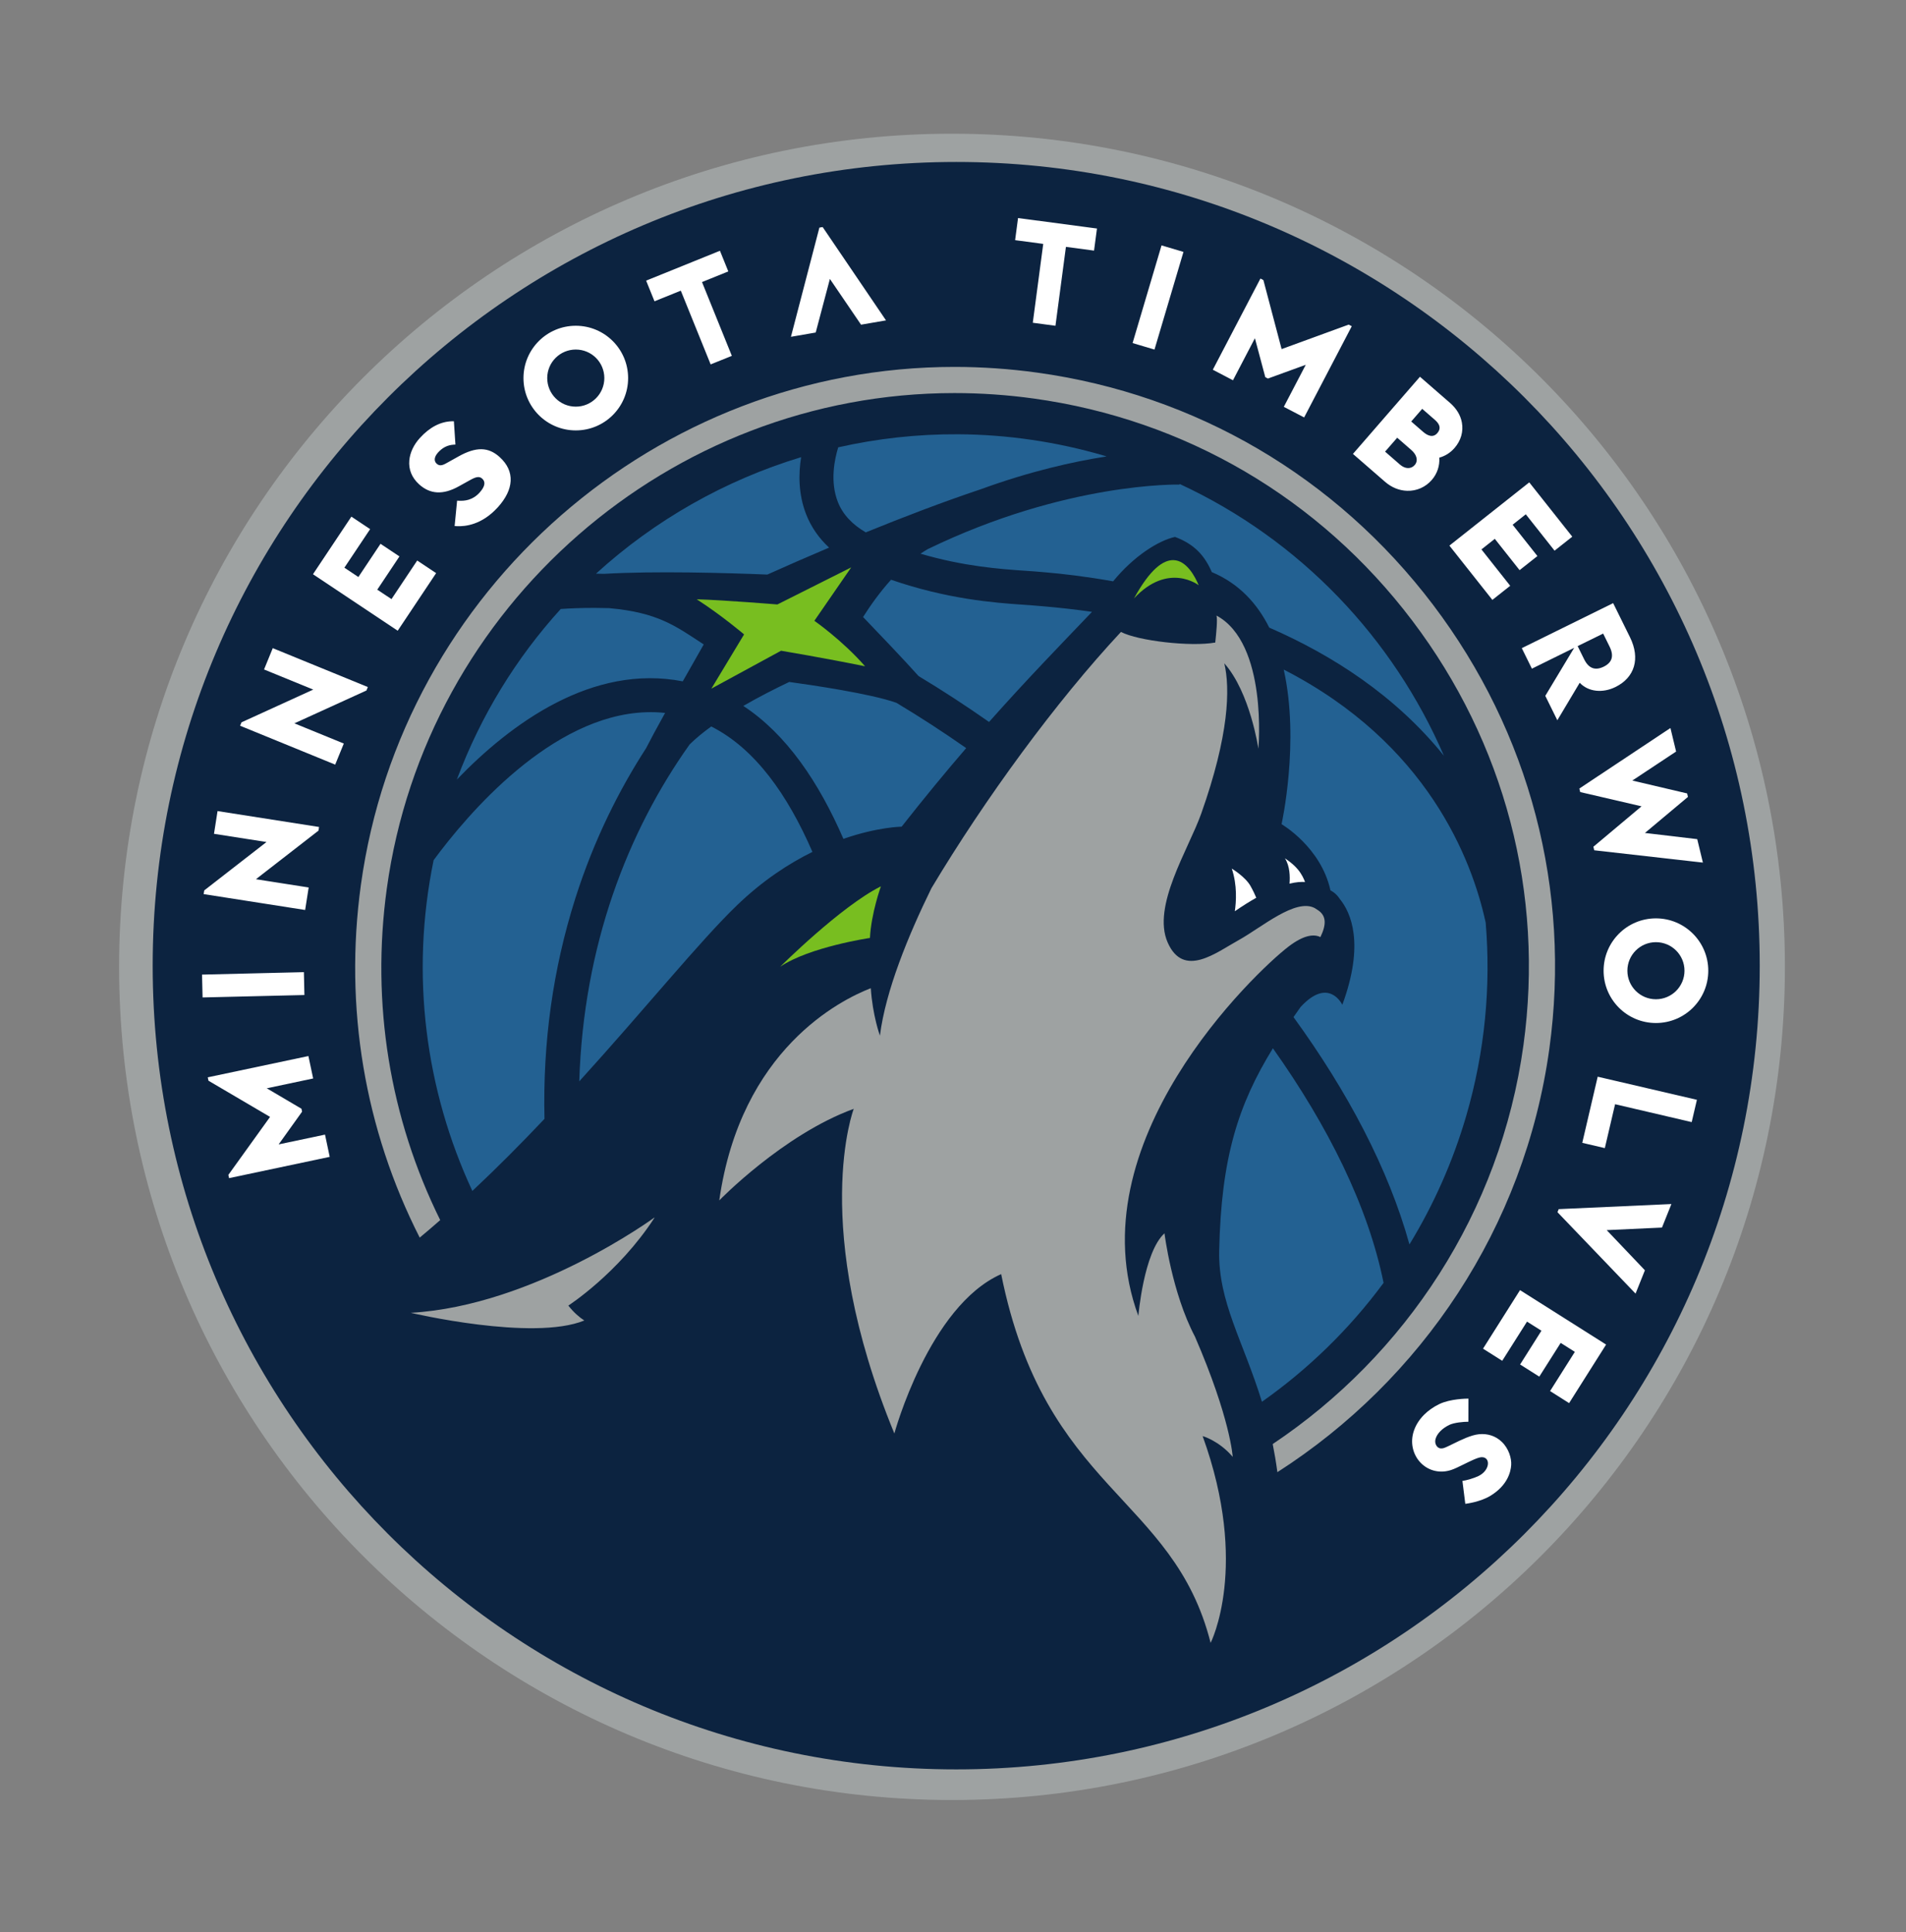 <svg width="73" height="74" viewBox="0 0 73 74" fill="none" xmlns="http://www.w3.org/2000/svg">
<rect x="0" y="0" width="73" height="74" fill="#808080" stroke="none"/>
<path d="M36.462 68.938C54.08 68.938 68.362 54.652 68.362 37.029C68.362 19.407 54.08 5.121 36.462 5.121C18.844 5.121 4.562 19.407 4.562 37.029C4.562 54.652 18.844 68.938 36.462 68.938Z" fill="#9EA2A2"></path>
<path d="M36.623 67.765C53.62 67.765 67.398 53.984 67.398 36.984C67.398 19.984 53.62 6.203 36.623 6.203C19.627 6.203 5.848 19.984 5.848 36.984C5.848 53.984 19.627 67.765 36.623 67.765Z" fill="#0C2340"></path>
<path d="M36.701 16.632C35.139 16.623 33.598 16.795 32.104 17.132C31.966 17.577 31.78 18.443 32.092 19.23C32.28 19.705 32.645 20.09 33.159 20.389C34.569 19.815 36.099 19.228 37.575 18.734C39.439 18.054 41.096 17.679 42.383 17.481C42.348 17.471 42.316 17.459 42.281 17.449C41.365 17.182 40.447 16.983 39.529 16.848C38.583 16.708 37.638 16.637 36.701 16.632ZM30.683 17.509C27.769 18.392 25.079 19.917 22.827 21.971C22.925 21.971 23.036 21.975 23.14 21.977C25.071 21.863 27.819 21.941 29.389 22.005C30.052 21.707 30.859 21.352 31.754 20.973C31.364 20.611 31.068 20.188 30.876 19.699C30.572 18.922 30.583 18.134 30.683 17.509ZM45.18 18.535L45.179 18.559C45.123 18.558 40.836 18.459 35.531 21.032C35.437 21.086 35.346 21.145 35.255 21.206C36.917 21.693 38.29 21.793 39.276 21.86C39.508 21.876 39.715 21.89 39.894 21.907L40.041 21.92C40.682 21.974 41.578 22.076 42.633 22.264C43.417 21.303 44.365 20.704 45.003 20.563C45.755 20.845 46.139 21.284 46.413 21.911C47.455 22.348 48.153 23.117 48.613 24.037C51.025 25.087 53.449 26.642 55.303 28.945C53.361 24.455 49.824 20.687 45.18 18.535ZM34.127 22.203C33.689 22.689 33.328 23.201 33.056 23.631C33.607 24.204 34.66 25.306 35.181 25.892C36.082 26.434 36.985 27.022 37.881 27.65C39.307 26.044 40.574 24.741 41.824 23.433C41.217 23.346 40.588 23.274 39.932 23.218L39.77 23.205C39.601 23.188 39.406 23.175 39.187 23.16C38.064 23.084 36.279 22.945 34.127 22.203ZM22.782 23.282C22.258 23.281 21.813 23.3 21.476 23.324C19.785 25.184 18.422 27.385 17.497 29.857C19.569 27.706 22.687 25.418 26.15 26.095C26.423 25.609 26.701 25.123 26.953 24.681C25.871 23.972 25.195 23.458 23.332 23.291C23.14 23.285 22.957 23.282 22.782 23.282ZM49.167 25.644C49.786 28.416 49.084 31.565 49.084 31.565C49.084 31.565 50.591 32.437 50.957 34.101C50.958 34.102 51.158 34.186 51.316 34.431C51.737 34.948 52.275 36.139 51.411 38.482C51.411 38.482 50.898 37.389 49.813 38.566C49.72 38.697 49.63 38.826 49.541 38.953C51.607 41.796 53.181 44.763 53.982 47.66C54.901 46.153 55.642 44.504 56.159 42.728C56.879 40.256 57.104 37.758 56.902 35.337C56.378 32.918 54.669 28.464 49.167 25.644ZM30.227 26.118C29.669 26.384 29.058 26.695 28.469 27.036C30.128 28.124 31.363 29.965 32.303 32.127C33.622 31.669 34.533 31.66 34.533 31.66C35.419 30.533 36.237 29.544 37.005 28.651C36.118 28.031 35.225 27.451 34.335 26.918C33.359 26.566 31.027 26.227 30.227 26.118ZM24.742 27.278C21.111 27.399 17.903 31.187 16.608 32.943C15.702 37.348 16.303 41.764 18.091 45.612C19.051 44.712 19.975 43.78 20.854 42.851C20.785 39.927 21.178 37.108 22.033 34.413C22.751 32.154 23.717 30.245 24.746 28.654C24.902 28.346 25.163 27.863 25.473 27.304C25.228 27.277 24.984 27.27 24.742 27.278ZM27.241 27.823C26.93 28.048 26.649 28.278 26.413 28.511C24.039 31.849 22.349 36.209 22.186 41.414C24.721 38.623 26.807 36.037 28.231 34.667C29.217 33.719 30.213 33.071 31.116 32.627C30.172 30.45 28.925 28.672 27.241 27.823ZM48.752 40.148C47.423 42.308 46.77 44.34 46.695 47.906C46.654 49.859 47.617 51.364 48.332 53.686C50.102 52.439 51.681 50.907 52.991 49.132C52.403 46.216 50.87 43.133 48.752 40.148Z" fill="#236192"></path>
<path d="M44.946 21.452C44.554 21.441 44.05 21.792 43.433 22.917C44.751 21.506 45.91 22.415 45.91 22.415C45.769 22.08 45.45 21.467 44.946 21.452ZM32.601 21.731L29.773 23.15C29.773 23.15 27.749 22.983 26.685 22.952C27.655 23.578 28.498 24.297 28.498 24.297L27.246 26.373L29.915 24.922C29.915 24.922 31.599 25.205 33.133 25.518C32.257 24.517 31.19 23.776 31.19 23.776L32.601 21.731ZM33.739 33.945C32.198 34.715 29.88 37.026 29.88 37.026C30.997 36.265 33.319 35.922 33.319 35.922C33.368 34.97 33.739 33.945 33.739 33.945Z" fill="#78BE20"></path>
<path d="M36.555 14.052C25.154 14.052 15.382 22.581 13.822 33.891C13.175 38.588 13.971 43.261 16.075 47.399C16.339 47.18 16.601 46.955 16.86 46.728C14.93 42.825 14.207 38.437 14.815 34.028C16.306 23.21 25.651 15.054 36.555 15.054C37.559 15.054 38.578 15.123 39.581 15.262C45.387 16.062 50.538 19.082 54.086 23.765C57.635 28.448 59.148 34.224 58.348 40.029C57.465 46.434 53.827 51.906 48.745 55.305C48.813 55.646 48.874 56.005 48.924 56.382C54.435 52.85 58.395 47.019 59.34 40.166C60.177 34.096 58.594 28.056 54.884 23.16C51.173 18.264 45.788 15.106 39.718 14.27C38.669 14.125 37.605 14.052 36.555 14.052ZM46.591 23.575C46.636 23.718 46.585 24.221 46.544 24.618C46.544 24.618 46.541 24.611 46.538 24.609C45.618 24.776 43.59 24.547 42.933 24.202C40.439 26.876 37.721 30.597 35.675 34.015C34.788 35.822 33.918 37.942 33.701 39.665C33.701 39.665 33.419 38.886 33.352 37.847C32.219 38.284 28.372 40.175 27.548 45.974C27.548 45.974 29.994 43.451 32.698 42.467C32.698 42.467 30.985 46.952 34.254 54.901C34.254 54.901 35.577 50.026 38.345 48.797C40.021 57.12 44.934 57.257 46.367 62.92C46.367 62.92 47.868 59.986 46.061 55C46.061 55 46.685 55.173 47.213 55.796C47.213 55.796 47.131 54.338 45.767 51.191C44.879 49.506 44.6 47.234 44.6 47.234C43.802 47.957 43.599 50.399 43.599 50.399C41.159 43.781 48.083 37.224 49.346 36.256C49.963 35.783 50.343 35.776 50.572 35.889C50.81 35.397 50.789 35.081 50.503 34.875C50.503 34.875 50.382 34.793 50.356 34.779C49.621 34.387 48.304 35.53 47.445 36.003C46.586 36.476 45.333 37.484 44.722 36.096C44.11 34.707 45.517 32.534 46.004 31.168C47.078 28.145 47.118 26.366 46.891 25.404C47.884 26.525 48.196 28.675 48.196 28.675C48.196 28.675 48.565 24.638 46.591 23.575L46.591 23.575ZM25.068 46.627C25.068 46.627 20.453 50.009 15.733 50.279C15.733 50.279 20.404 51.38 22.379 50.573C22.189 50.449 21.977 50.27 21.767 50.002C21.767 50.002 23.674 48.774 25.058 46.652C25.061 46.644 25.065 46.635 25.068 46.627Z" fill="#9EA2A2"></path>
<path d="M38.991 8.351L38.879 9.198L39.956 9.341L39.556 12.361L40.424 12.477L40.825 9.455L41.902 9.598L42.014 8.752L38.991 8.351ZM31.508 8.696L31.383 8.717L30.293 12.899L31.242 12.735L31.785 10.683L32.978 12.435L33.934 12.27L31.508 8.696ZM44.487 9.398L43.378 13.139L44.217 13.388L45.327 9.648L44.487 9.398ZM27.574 9.604L24.747 10.748L25.067 11.539L26.075 11.132L27.218 13.956L28.03 13.629L26.887 10.803L27.894 10.395L27.574 9.604ZM48.275 10.667L46.451 14.16L47.223 14.564L48.063 12.954L48.461 14.445L48.562 14.498L50.011 13.971L49.17 15.581L49.949 15.987L51.773 12.494L51.655 12.432L49.086 13.37L48.393 10.746L48.388 10.727L48.275 10.667ZM22.053 12.476C20.946 12.476 20.049 13.373 20.049 14.481C20.049 15.588 20.946 16.484 22.053 16.484C23.16 16.484 24.057 15.588 24.057 14.481C24.057 13.373 23.16 12.476 22.053 12.476ZM22.053 13.387C22.657 13.387 23.146 13.876 23.146 14.48C23.146 15.084 22.657 15.574 22.053 15.574C21.448 15.574 20.959 15.084 20.959 14.48C20.959 13.876 21.448 13.387 22.053 13.387ZM54.385 14.429L53.813 15.087L53.424 15.535L53.392 15.571L52.853 16.192L52.389 16.727L51.818 17.384L52.475 17.955L53.046 18.451C53.295 18.668 53.588 18.788 53.894 18.797C54.255 18.809 54.599 18.657 54.837 18.382C55.046 18.142 55.146 17.838 55.125 17.527C55.346 17.468 55.548 17.342 55.708 17.158C55.954 16.876 56.054 16.528 55.99 16.181C55.938 15.899 55.783 15.644 55.528 15.423L55.042 15.001L54.385 14.429ZM54.471 15.658L54.957 16.081C55.161 16.258 55.192 16.424 55.05 16.587C54.876 16.787 54.659 16.672 54.507 16.54L54.05 16.143L54.471 15.658ZM17.384 16.133L17.307 16.134C16.871 16.147 16.459 16.361 16.085 16.77C15.848 17.028 15.704 17.333 15.677 17.63C15.644 17.977 15.773 18.294 16.047 18.545C16.472 18.934 16.971 18.961 17.574 18.625L17.994 18.392C18.211 18.27 18.352 18.224 18.468 18.331C18.608 18.457 18.574 18.637 18.37 18.863C18.368 18.866 18.366 18.868 18.364 18.87C18.093 19.165 17.788 19.187 17.581 19.178L17.507 19.175L17.412 20.147L17.494 20.151C17.818 20.169 18.453 20.099 19.055 19.44C19.061 19.434 19.066 19.428 19.072 19.422C19.378 19.082 19.541 18.745 19.558 18.421C19.575 18.084 19.435 17.778 19.142 17.51C18.708 17.112 18.235 17.104 17.561 17.481L17.091 17.743C16.919 17.841 16.819 17.845 16.722 17.756C16.61 17.653 16.63 17.494 16.778 17.33C16.779 17.329 16.779 17.329 16.779 17.328C16.948 17.144 17.134 17.049 17.365 17.031L17.443 17.026L17.384 16.133ZM53.513 16.764L54.05 17.231C54.271 17.422 54.323 17.65 54.183 17.811C54.043 17.971 53.817 17.965 53.62 17.794L53.049 17.297L53.513 16.764ZM58.571 18.474L55.512 20.896L57.158 22.975L57.841 22.435L56.739 21.042L57.251 20.637L58.2 21.836L58.883 21.296L57.934 20.097L58.438 19.697L59.54 21.09L60.218 20.554L58.571 18.474ZM13.458 19.786L11.987 21.992L15.232 24.156L16.704 21.95L15.979 21.467L14.994 22.945L14.45 22.583L15.299 21.31L14.574 20.827L13.726 22.099L13.19 21.742L14.176 20.265L13.458 19.786ZM61.784 23.099L58.285 24.823L58.672 25.609L60.291 24.811L59.185 26.65L59.646 27.585C59.646 27.585 60.447 26.238 60.503 26.149C60.838 26.503 61.388 26.551 61.874 26.311C62.604 25.951 62.834 25.228 62.429 24.406L61.784 23.099ZM61.401 24.265L61.648 24.766C61.825 25.126 61.742 25.375 61.424 25.532C61.102 25.69 60.849 25.607 60.672 25.247L60.424 24.745L61.401 24.265ZM10.447 24.823L10.113 25.64L11.998 26.41L9.25 27.664L9.196 27.795L12.838 29.284L13.168 28.477L11.275 27.703L14.035 26.445L14.088 26.312L10.447 24.823ZM63.978 27.882L60.489 30.2L60.522 30.335L62.871 30.881L61.027 32.429L61.059 32.565L65.221 33.036L65.004 32.138L63.001 31.901L64.649 30.52L64.617 30.387L62.518 29.894L64.195 28.783L63.978 27.882ZM8.332 31.063L8.196 31.934L10.207 32.248L7.822 34.102L7.8 34.243L11.687 34.851L11.822 33.989L9.802 33.673L12.197 31.813L12.22 31.672L8.332 31.063ZM49.213 32.873C49.405 33.17 49.411 33.58 49.389 33.843C49.647 33.779 49.839 33.77 49.983 33.779C49.94 33.661 49.86 33.484 49.716 33.308C49.511 33.059 49.213 32.873 49.213 32.873ZM47.177 33.266C47.391 33.9 47.346 34.543 47.294 34.899C47.594 34.693 47.867 34.522 48.115 34.383C48.07 34.275 48 34.12 47.895 33.933C47.696 33.577 47.177 33.266 47.177 33.266ZM63.422 35.172C62.315 35.172 61.418 36.07 61.418 37.177C61.418 38.284 62.315 39.18 63.422 39.18C64.529 39.18 65.427 38.284 65.427 37.177C65.427 36.07 64.529 35.172 63.422 35.172ZM63.422 36.084C64.026 36.084 64.516 36.573 64.516 37.177C64.516 37.78 64.026 38.27 63.422 38.27C62.818 38.27 62.329 37.78 62.329 37.177C62.329 36.573 62.818 36.084 63.422 36.084ZM11.639 37.232L7.738 37.326L7.759 38.201L11.659 38.108L11.639 37.232ZM11.812 40.445L7.957 41.26L7.985 41.39L10.343 42.776L8.758 44.98L8.746 44.996L8.773 45.121L12.628 44.306L12.448 43.454L10.672 43.829L11.57 42.575L11.546 42.463L10.217 41.68L11.994 41.304L11.812 40.445ZM61.192 41.236L60.601 43.769L61.465 43.971L61.858 42.29L64.792 42.975L64.992 42.121L61.192 41.236ZM64.015 46.113L59.699 46.308L59.652 46.426L62.642 49.544L63 48.65L61.537 47.112L63.654 47.014L64.015 46.113ZM58.217 49.41L56.8 51.652L57.535 52.117L58.485 50.616L59.037 50.965L58.22 52.258L58.955 52.723L59.774 51.431L60.317 51.774L59.368 53.276L60.097 53.737L61.514 51.495L58.217 49.41ZM56.242 53.565C56.172 53.565 55.547 53.57 55.12 53.777C54.896 53.886 54.701 54.024 54.541 54.184C54.337 54.389 54.193 54.63 54.125 54.886C54.012 55.315 54.136 55.764 54.449 56.059C54.749 56.342 55.17 56.432 55.577 56.299C55.711 56.255 55.868 56.178 56.05 56.088C56.263 55.984 56.586 55.818 56.735 55.809C57.094 55.788 57.085 56.305 56.626 56.53C56.455 56.613 56.163 56.698 56.011 56.717L56.121 57.595C56.181 57.588 56.712 57.516 57.09 57.283C57.736 56.885 57.862 56.376 57.879 56.108C57.895 55.855 57.79 55.481 57.517 55.219C57.286 54.997 56.975 54.894 56.642 54.929C56.337 54.961 55.977 55.138 55.659 55.294C55.52 55.362 55.377 55.433 55.301 55.458C55.203 55.49 55.12 55.476 55.056 55.416C54.996 55.359 54.945 55.25 54.981 55.113C55.035 54.909 55.231 54.707 55.506 54.573C55.69 54.483 56.054 54.45 56.24 54.45L56.242 53.565Z" fill="white"></path>
</svg>
